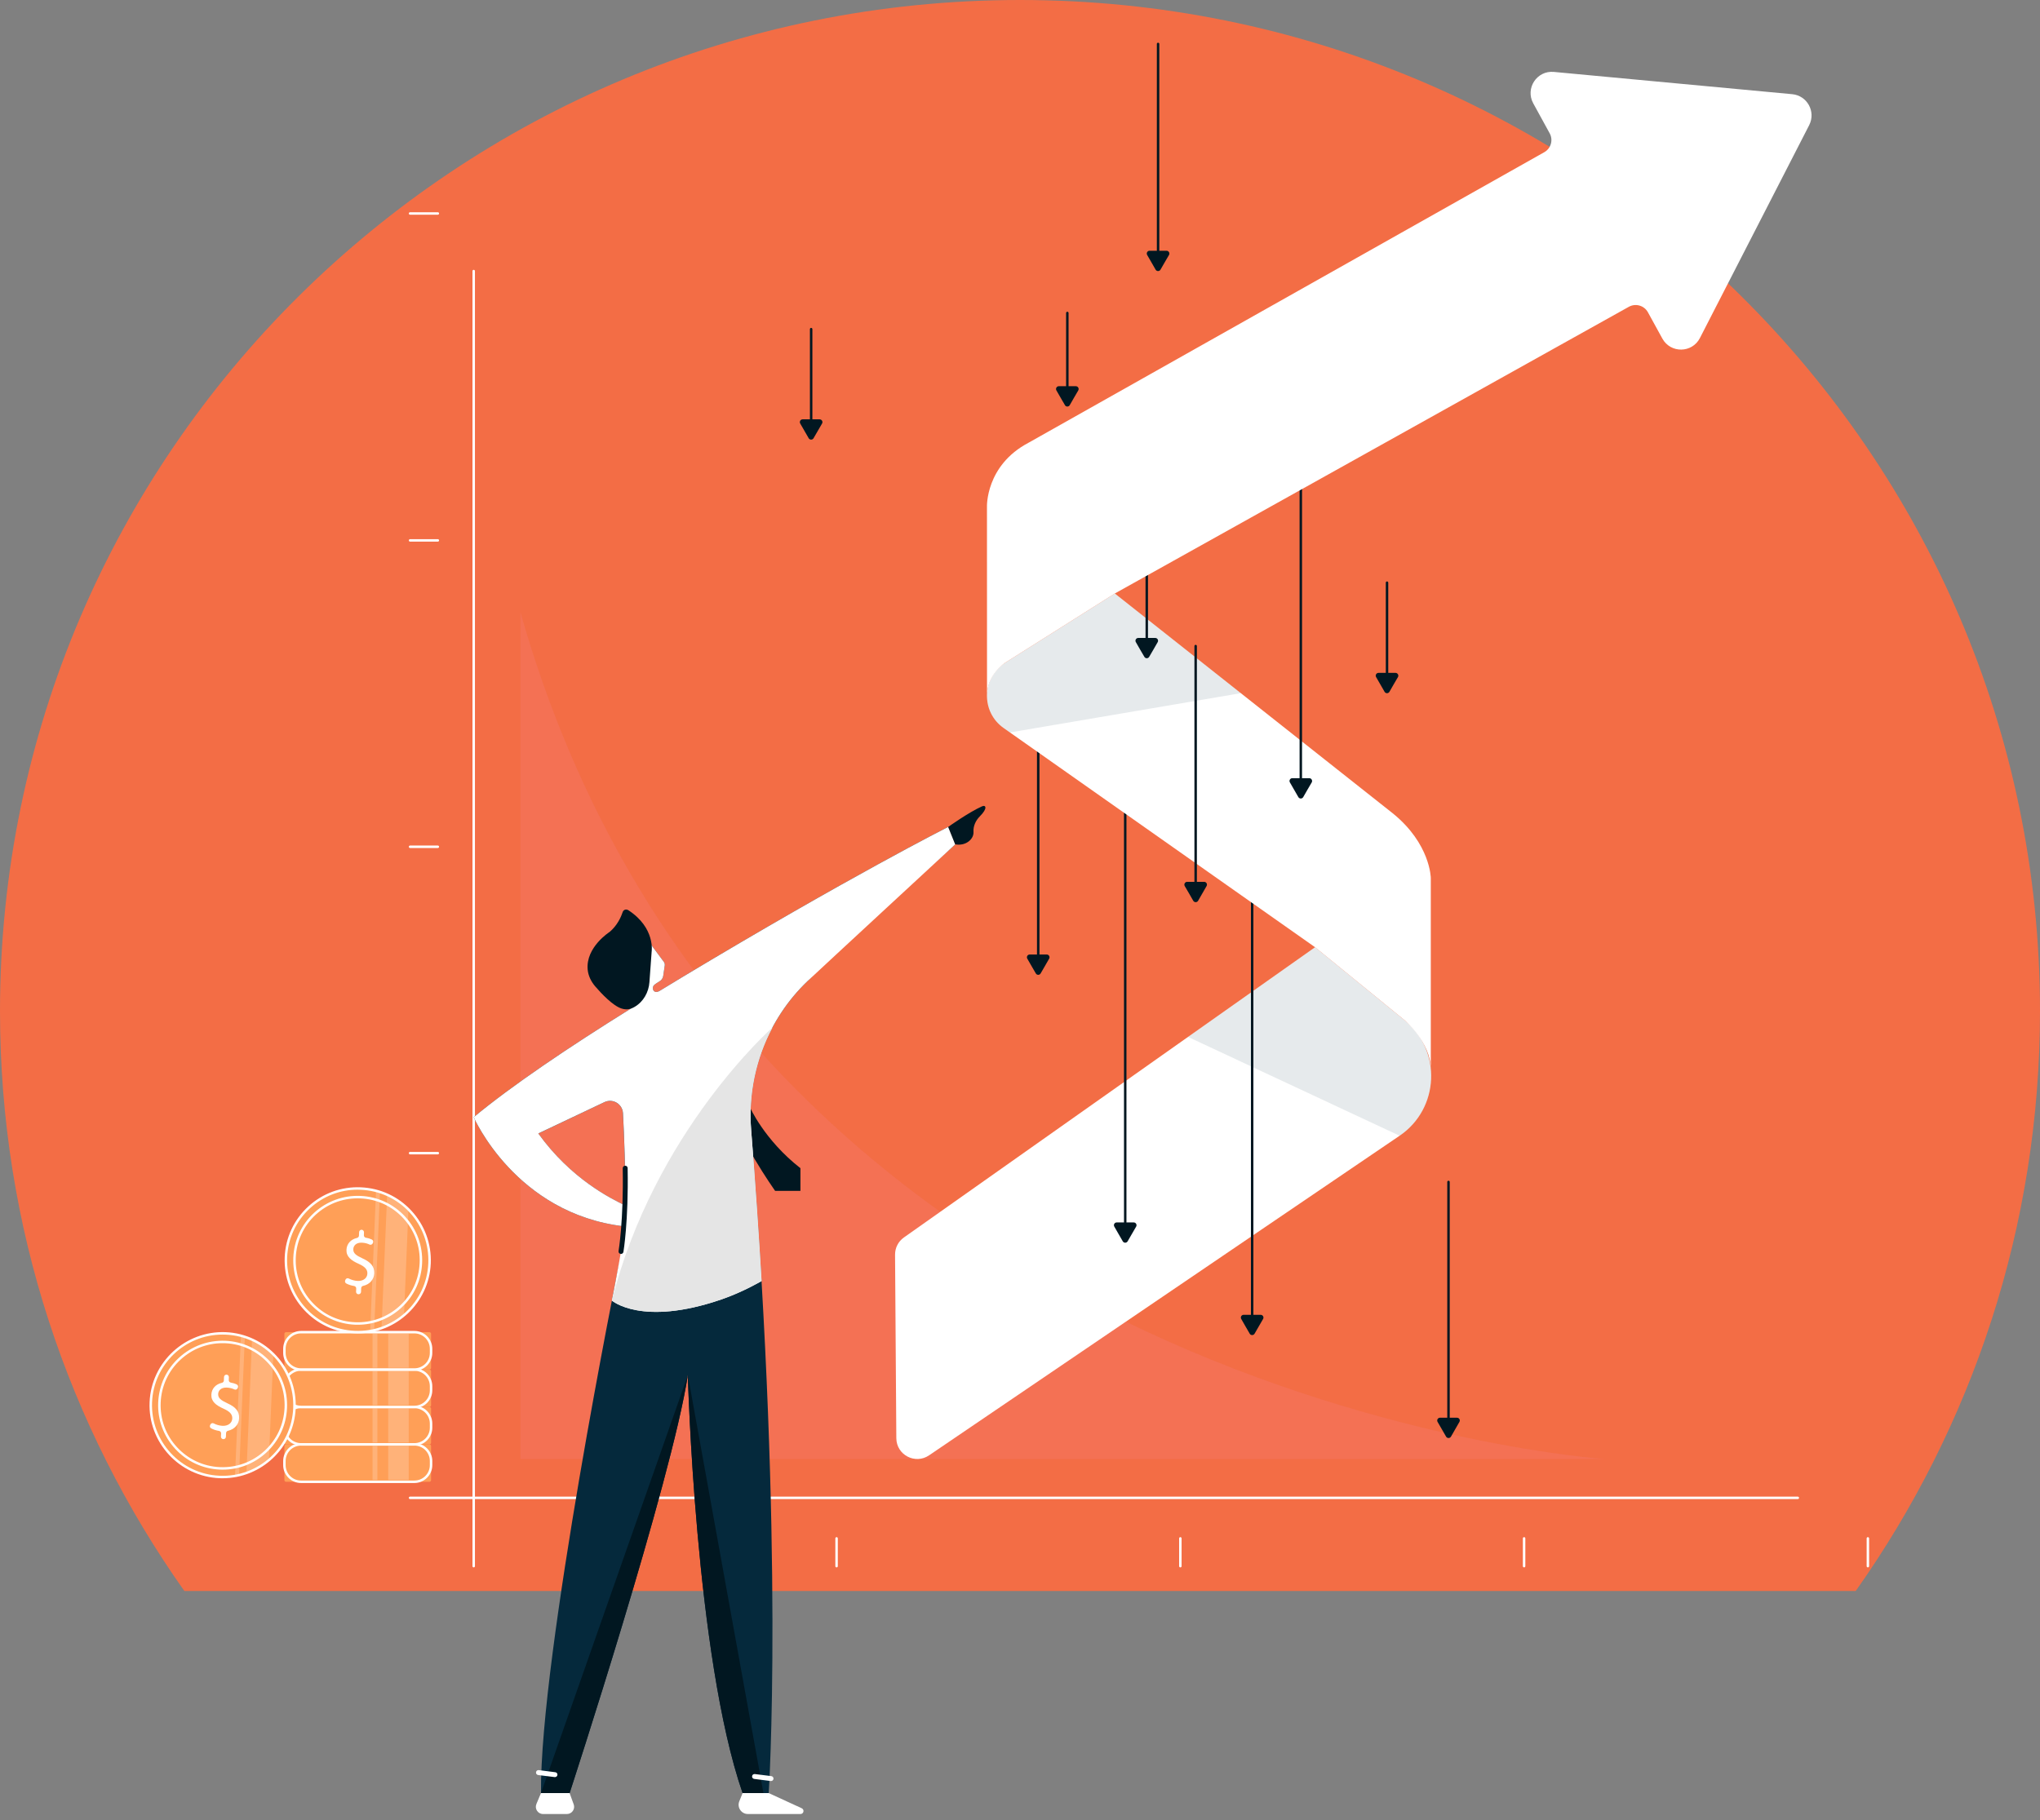 <?xml version="1.0" encoding="UTF-8"?>
<svg width="186px" height="166px" viewBox="0 0 186 166" version="1.1" xmlns="http://www.w3.org/2000/svg" xmlns:xlink="http://www.w3.org/1999/xlink">
    <rect x="0" y="0" width="186" height="166" fill="#808080" stroke="none"/>
    <title>_Group_ (2)</title>
    <g id="Page-1" stroke="none" stroke-width="1" fill="none" fill-rule="evenodd">
        <g id="_Group_-(2)">
            <path d="M16.808,145.099 C6.22,130.127 0,111.897 0,92.219 C0,41.286 41.64,0 93.003,0 C144.365,0 186,41.286 186,92.219 C186,111.897 179.785,130.127 169.198,145.099 L16.808,145.099 Z" id="Path" fill="#F36D45" fill-rule="nonzero"></path>
            <g id="Group" opacity="0.3" transform="translate(47.456, 55.855)" fill="#F47A7A" fill-rule="nonzero">
                <path d="M98.815,77.21 L0,77.21 L0,0 C20.417,71.927 98.815,77.21 98.815,77.21 Z" id="Path"></path>
            </g>
            <path d="M82.415,112.859 L119.904,86.388 L128.069,93.047 C131.477,95.827 131.249,101.105 127.612,103.581 L84.711,132.728 C83.446,133.589 81.733,132.693 81.724,131.163 L81.608,114.433 C81.603,113.805 81.904,113.217 82.415,112.859 Z" id="Path" fill="#FFFFFF" fill-rule="nonzero"></path>
            <g id="Group" opacity="0.1" transform="translate(108.321, 86.388)" fill="#05293C" fill-rule="nonzero">
                <path d="M11.582,0 L19.748,6.659 C23.156,9.439 22.928,14.717 19.291,17.193 L0,8.179 L11.582,0 Z" id="Path"></path>
            </g>
            <path d="M114.168,120.024 C114.105,120.024 114.056,119.975 114.056,119.912 L114.056,80.303 C114.056,80.244 114.105,80.191 114.168,80.191 C114.226,80.191 114.28,80.244 114.28,80.303 L114.28,119.912 C114.28,119.975 114.226,120.024 114.168,120.024 Z" id="Path" fill="#011721" fill-rule="nonzero"></path>
            <path d="M114.168,119.912 L114.939,119.912 C115.137,119.912 115.262,120.123 115.164,120.293 L114.773,120.966 L114.388,121.634 C114.289,121.804 114.043,121.804 113.944,121.634 L113.558,120.966 L113.173,120.293 C113.074,120.123 113.195,119.912 113.392,119.912 L114.168,119.912 Z" id="Path" fill="#011721" fill-rule="nonzero"></path>
            <path d="M94.662,87.164 C94.599,87.164 94.549,87.114 94.549,87.052 L94.549,65.55 C94.549,65.487 94.599,65.438 94.662,65.438 C94.724,65.438 94.774,65.487 94.774,65.55 L94.774,87.052 C94.774,87.114 94.724,87.164 94.662,87.164 Z" id="Path" fill="#011721" fill-rule="nonzero"></path>
            <path d="M94.662,87.052 L95.437,87.052 C95.635,87.052 95.756,87.267 95.657,87.433 L95.271,88.106 L94.881,88.778 C94.783,88.949 94.54,88.949 94.442,88.778 L94.052,88.106 L93.666,87.433 C93.567,87.267 93.689,87.052 93.886,87.052 L94.662,87.052 Z" id="Path" fill="#011721" fill-rule="nonzero"></path>
            <path d="M102.594,111.599 C102.531,111.599 102.482,111.549 102.482,111.486 L102.482,68.065 C102.482,68.002 102.531,67.953 102.594,67.953 C102.657,67.953 102.706,68.002 102.706,68.065 L102.706,111.486 C102.706,111.549 102.657,111.599 102.594,111.599 Z" id="Path" fill="#011721" fill-rule="nonzero"></path>
            <path d="M102.594,111.487 L103.37,111.487 C103.563,111.487 103.688,111.697 103.59,111.868 L103.2,112.54 L102.814,113.209 C102.715,113.379 102.469,113.379 102.37,113.209 L101.984,112.54 L101.599,111.868 C101.5,111.697 101.621,111.487 101.818,111.487 L102.594,111.487 Z" id="Path" fill="#011721" fill-rule="nonzero"></path>
            <path d="M126.464,61.478 C126.401,61.478 126.352,61.428 126.352,61.366 L126.352,53.141 C126.352,53.079 126.401,53.029 126.464,53.029 C126.522,53.029 126.576,53.079 126.576,53.141 L126.576,61.366 C126.576,61.428 126.522,61.478 126.464,61.478 Z" id="Path" fill="#011721" fill-rule="nonzero"></path>
            <path d="M126.464,61.366 L127.235,61.366 C127.433,61.366 127.558,61.581 127.46,61.751 L127.069,62.419 L126.684,63.092 C126.585,63.263 126.338,63.263 126.24,63.092 L125.854,62.419 L125.469,61.751 C125.37,61.581 125.491,61.366 125.688,61.366 L126.464,61.366 Z" id="Path" fill="#011721" fill-rule="nonzero"></path>
            <path d="M73.958,38.357 C73.895,38.357 73.846,38.308 73.846,38.245 L73.846,30.016 C73.846,29.953 73.895,29.904 73.958,29.904 C74.016,29.904 74.07,29.953 74.07,30.016 L74.07,38.245 C74.07,38.308 74.016,38.357 73.958,38.357 Z" id="Path" fill="#011721" fill-rule="nonzero"></path>
            <path d="M73.958,38.244 L74.729,38.244 C74.926,38.244 75.052,38.455 74.953,38.626 L74.563,39.298 L74.177,39.966 C74.079,40.137 73.832,40.137 73.733,39.966 L73.348,39.298 L72.962,38.626 C72.863,38.455 72.984,38.244 73.182,38.244 L73.958,38.244 Z" id="Path" fill="#011721" fill-rule="nonzero"></path>
            <path d="M43.191,142.948 C43.128,142.948 43.079,142.899 43.079,142.836 L43.079,24.72 C43.079,24.662 43.128,24.608 43.191,24.608 C43.254,24.608 43.303,24.662 43.303,24.72 L43.303,142.836 C43.303,142.899 43.254,142.948 43.191,142.948 Z" id="Path" fill="#FFFFFF" fill-rule="nonzero"></path>
            <path d="M163.917,136.72 L37.388,136.72 C37.326,136.72 37.276,136.666 37.276,136.607 C37.276,136.545 37.326,136.495 37.388,136.495 L163.917,136.495 C163.979,136.495 164.029,136.545 164.029,136.607 C164.029,136.666 163.979,136.72 163.917,136.72 Z" id="Path" fill="#FFFFFF" fill-rule="nonzero"></path>
            <path d="M130.455,97.487 C130.455,95.083 128.069,93.047 128.069,93.047 L119.903,86.388 L91.509,66.397 C89.419,64.926 89.5,61.801 91.662,60.433 L101.644,54.128 L126.984,74.173 C130.428,76.958 130.455,80.07 130.455,80.07 L130.455,97.487 Z" id="Path" fill="#FFFFFF" fill-rule="nonzero"></path>
            <g id="Group" opacity="0.1" transform="translate(89.99, 54.128)" fill="#05293C" fill-rule="nonzero">
                <path d="M23.147,9.09 L2.098,12.672 L1.519,12.269 C-0.571,10.798 -0.49,7.673 1.672,6.305 L11.654,1.42108547e-14 L23.147,9.09 Z" id="Path"></path>
            </g>
            <path d="M39.151,135.141 L26.084,135.141 C25.998,135.141 25.931,135.069 25.931,134.989 L25.931,131.881 C25.931,131.796 25.998,131.729 26.084,131.729 L39.151,131.729 C39.236,131.729 39.303,131.796 39.303,131.881 L39.303,134.989 C39.303,135.069 39.236,135.141 39.151,135.141 Z" id="Path" fill="#FF9F57" fill-rule="nonzero"></path>
            <path d="M37.783,135.253 L27.447,135.253 C26.55,135.253 25.819,134.522 25.819,133.621 L25.819,133.244 C25.819,132.347 26.55,131.616 27.447,131.616 L37.783,131.616 C38.684,131.616 39.415,132.347 39.415,133.244 L39.415,133.621 C39.415,134.522 38.684,135.253 37.783,135.253 Z M27.447,131.841 C26.671,131.841 26.043,132.468 26.043,133.244 L26.043,133.621 C26.043,134.397 26.671,135.029 27.447,135.029 L37.783,135.029 C38.559,135.029 39.191,134.397 39.191,133.621 L39.191,133.244 C39.191,132.468 38.559,131.841 37.783,131.841 L27.447,131.841 Z" id="Shape" fill="#FFFFFF"></path>
            <g id="Group" opacity="0.2" transform="translate(35.397, 131.868)" fill="#FFFFFF" fill-rule="nonzero">
                <polygon id="Path" points="1.87 3.107 0 3.107 0 0 1.87 0"></polygon>
            </g>
            <g id="Group" opacity="0.2" transform="translate(33.687, 131.868)" fill="#FFFFFF" fill-rule="nonzero">
                <polygon id="Path" points="0.72 3.107 0.28 3.107 0.28 0 0.72 0"></polygon>
            </g>
            <path d="M39.151,131.729 L26.084,131.729 C25.998,131.729 25.931,131.661 25.931,131.576 L25.931,128.469 C25.931,128.383 25.998,128.316 26.084,128.316 L39.151,128.316 C39.236,128.316 39.303,128.383 39.303,128.469 L39.303,131.576 C39.303,131.661 39.236,131.729 39.151,131.729 Z" id="Path" fill="#FF9F57" fill-rule="nonzero"></path>
            <path d="M37.783,131.841 L27.447,131.841 C26.55,131.841 25.819,131.11 25.819,130.213 L25.819,129.832 C25.819,128.935 26.55,128.204 27.447,128.204 L37.783,128.204 C38.684,128.204 39.415,128.935 39.415,129.832 L39.415,130.213 C39.415,131.11 38.684,131.841 37.783,131.841 Z M27.447,128.428 C26.671,128.428 26.043,129.06 26.043,129.832 L26.043,130.213 C26.043,130.984 26.671,131.616 27.447,131.616 L37.783,131.616 C38.559,131.616 39.191,130.984 39.191,130.213 L39.191,129.832 C39.191,129.06 38.559,128.428 37.783,128.428 L27.447,128.428 Z" id="Shape" fill="#FFFFFF"></path>
            <g id="Group" opacity="0.2" transform="translate(35.397, 128.455)" fill="#FFFFFF" fill-rule="nonzero">
                <polygon id="Path" points="1.87 3.112 0 3.112 0 -2.84217094e-14 1.87 -2.84217094e-14"></polygon>
            </g>
            <g id="Group" opacity="0.2" transform="translate(33.687, 128.455)" fill="#FFFFFF" fill-rule="nonzero">
                <polygon id="Path" points="0.72 3.112 0.28 3.112 0.28 -2.84217094e-14 0.72 -2.84217094e-14"></polygon>
            </g>
            <path d="M39.151,128.316 L26.084,128.316 C25.998,128.316 25.931,128.249 25.931,128.164 L25.931,125.056 C25.931,124.971 25.998,124.904 26.084,124.904 L39.151,124.904 C39.236,124.904 39.303,124.971 39.303,125.056 L39.303,128.164 C39.303,128.249 39.236,128.316 39.151,128.316 Z" id="Path" fill="#FF9F57" fill-rule="nonzero"></path>
            <path d="M37.783,128.428 L27.447,128.428 C26.55,128.428 25.819,127.697 25.819,126.8 L25.819,126.424 C25.819,125.522 26.55,124.792 27.447,124.792 L37.783,124.792 C38.684,124.792 39.415,125.522 39.415,126.424 L39.415,126.8 C39.415,127.697 38.684,128.428 37.783,128.428 Z M27.447,125.016 C26.671,125.016 26.043,125.648 26.043,126.424 L26.043,126.8 C26.043,127.576 26.671,128.204 27.447,128.204 L37.783,128.204 C38.559,128.204 39.191,127.576 39.191,126.8 L39.191,126.424 C39.191,125.648 38.559,125.016 37.783,125.016 L27.447,125.016 Z" id="Shape" fill="#FFFFFF"></path>
            <g id="Group" opacity="0.2" transform="translate(35.397, 125.042)" fill="#FFFFFF" fill-rule="nonzero">
                <polygon id="Path" points="1.87 3.113 0 3.113 0 0 1.87 0"></polygon>
            </g>
            <g id="Group" opacity="0.2" transform="translate(33.687, 125.042)" fill="#FFFFFF" fill-rule="nonzero">
                <polygon id="Path" points="0.72 3.113 0.28 3.113 0.28 0 0.72 0"></polygon>
            </g>
            <path d="M39.151,124.904 L26.084,124.904 C25.998,124.904 25.931,124.836 25.931,124.756 L25.931,121.644 C25.931,121.563 25.998,121.496 26.084,121.496 L39.151,121.496 C39.236,121.496 39.303,121.563 39.303,121.644 L39.303,124.756 C39.303,124.836 39.236,124.904 39.151,124.904 Z" id="Path" fill="#FF9F57" fill-rule="nonzero"></path>
            <path d="M37.783,125.016 L27.447,125.016 C26.55,125.016 25.819,124.285 25.819,123.388 L25.819,123.011 C25.819,122.114 26.55,121.383 27.447,121.383 L37.783,121.383 C38.684,121.383 39.415,122.114 39.415,123.011 L39.415,123.388 C39.415,124.285 38.684,125.016 37.783,125.016 Z M27.447,121.608 C26.671,121.608 26.043,122.235 26.043,123.011 L26.043,123.388 C26.043,124.164 26.671,124.791 27.447,124.791 L37.783,124.791 C38.559,124.791 39.191,124.164 39.191,123.388 L39.191,123.011 C39.191,122.235 38.559,121.608 37.783,121.608 L27.447,121.608 Z" id="Shape" fill="#FFFFFF"></path>
            <g id="Group" opacity="0.2" transform="translate(35.397, 121.634)" fill="#FFFFFF" fill-rule="nonzero">
                <polygon id="Path" points="1.87 3.108 0 3.108 0 0 1.87 0"></polygon>
            </g>
            <g id="Group" opacity="0.2" transform="translate(33.687, 121.634)" fill="#FFFFFF" fill-rule="nonzero">
                <polygon id="Path" points="0.72 3.108 0.28 3.108 0.28 0 0.72 0"></polygon>
            </g>
            <path d="M26.841,128.428 C26.693,132.043 23.64,134.854 20.021,134.702 C16.407,134.549 13.599,131.496 13.752,127.881 C13.904,124.267 16.958,121.455 20.572,121.608 C24.187,121.76 26.994,124.814 26.841,128.428 Z" id="Path" fill="#FF9F57" fill-rule="nonzero"></path>
            <path d="M20.299,134.818 C20.206,134.818 20.112,134.817 20.016,134.814 C16.348,134.657 13.483,131.545 13.64,127.877 C13.792,124.204 16.918,121.348 20.577,121.495 C24.25,121.652 27.11,124.765 26.958,128.433 C26.805,132.011 23.846,134.818 20.299,134.818 Z M20.294,121.715 C16.864,121.715 14.007,124.428 13.864,127.886 C13.716,131.433 16.478,134.442 20.025,134.59 C23.586,134.747 26.581,131.971 26.734,128.424 C26.882,124.877 24.115,121.868 20.568,121.72 C20.475,121.717 20.384,121.715 20.294,121.715 Z" id="Shape" fill="#FFFFFF"></path>
            <path d="M20.303,134.034 C20.22,134.034 20.136,134.032 20.052,134.029 C18.483,133.962 17.034,133.289 15.972,132.132 C14.909,130.98 14.357,129.478 14.424,127.908 C14.492,126.339 15.164,124.89 16.317,123.827 C17.474,122.765 18.98,122.217 20.545,122.28 C22.11,122.348 23.563,123.02 24.626,124.177 C25.689,125.33 26.236,126.832 26.169,128.401 C26.106,129.971 25.433,131.419 24.276,132.482 C23.182,133.486 21.779,134.034 20.303,134.034 Z M20.29,122.5 C18.873,122.5 17.523,123.025 16.469,123.993 C15.357,125.016 14.711,126.41 14.649,127.917 C14.586,129.428 15.111,130.872 16.133,131.98 C17.155,133.092 18.55,133.742 20.061,133.805 C21.568,133.868 23.012,133.338 24.124,132.316 C25.236,131.294 25.882,129.899 25.945,128.392 C26.012,126.881 25.483,125.437 24.46,124.33 C23.438,123.217 22.043,122.567 20.532,122.504 C20.451,122.501 20.371,122.5 20.29,122.5 Z" id="Shape" fill="#FFFFFF"></path>
            <g id="Group" opacity="0.2" transform="translate(22.469, 122.177)" fill="#FFFFFF" fill-rule="nonzero">
                <path d="M0.511,2.84217094e-14 C1.238,0.328 1.897,0.781 2.453,1.337 L2.045,10.991 C1.448,11.498 0.753,11.893 0,12.157 L0.511,2.84217094e-14 Z" id="Path"></path>
            </g>
            <g id="Group" opacity="0.2" transform="translate(21.377, 121.818)" fill="#FFFFFF" fill-rule="nonzero">
                <path d="M0.59,0 C0.712,0.033 0.832,0.069 0.948,0.108 L0.419,12.713 C0.3,12.743 0.177,12.768 0.052,12.789 L0.59,0 Z" id="Path"></path>
            </g>
            <path d="M20.146,131.02 L20.16,130.728 C20.164,130.612 20.079,130.518 19.967,130.5 C19.702,130.459 19.442,130.374 19.245,130.262 C19.146,130.208 19.11,130.092 19.151,129.989 L19.178,129.93 C19.227,129.809 19.371,129.755 19.483,129.814 C19.711,129.935 19.994,130.024 20.294,130.038 C20.805,130.056 21.16,129.778 21.178,129.37 C21.196,128.975 20.927,128.72 20.402,128.482 C19.684,128.163 19.245,127.818 19.272,127.195 C19.294,126.648 19.666,126.24 20.236,126.114 C20.335,126.092 20.406,126.007 20.411,125.908 L20.424,125.585 C20.429,125.459 20.532,125.365 20.657,125.37 C20.779,125.374 20.873,125.477 20.868,125.603 L20.859,125.868 C20.855,125.984 20.936,126.078 21.048,126.096 C21.263,126.132 21.438,126.19 21.581,126.262 C21.689,126.311 21.738,126.437 21.693,126.549 L21.666,126.603 C21.617,126.72 21.483,126.773 21.37,126.715 C21.205,126.639 20.98,126.563 20.68,126.549 C20.128,126.527 19.904,126.845 19.891,127.132 C19.877,127.504 20.133,127.702 20.747,127.989 C21.474,128.32 21.828,128.706 21.801,129.347 C21.783,129.868 21.424,130.347 20.783,130.491 C20.684,130.509 20.617,130.598 20.613,130.697 L20.599,131.038 C20.595,131.163 20.487,131.258 20.366,131.253 L20.357,131.253 C20.236,131.249 20.142,131.146 20.146,131.02 Z" id="Path" fill="#FFFFFF" fill-rule="nonzero"></path>
            <path d="M39.164,115.218 C39.012,118.832 35.958,121.639 32.339,121.487 C28.725,121.334 25.918,118.28 26.07,114.666 C26.223,111.052 29.276,108.245 32.891,108.397 C36.505,108.545 39.312,111.599 39.164,115.218 Z" id="Path" fill="#FF9F57" fill-rule="nonzero"></path>
            <path d="M32.617,121.608 C32.524,121.608 32.43,121.605 32.335,121.599 C28.666,121.446 25.805,118.334 25.958,114.661 C26.03,112.886 26.797,111.24 28.106,110.034 C29.415,108.832 31.119,108.209 32.895,108.285 C34.675,108.357 36.317,109.119 37.523,110.433 C38.725,111.742 39.348,113.442 39.276,115.222 C39.124,118.796 36.164,121.608 32.617,121.608 Z M32.608,108.5 C30.989,108.5 29.456,109.101 28.258,110.2 C26.989,111.366 26.254,112.953 26.182,114.67 C26.034,118.217 28.797,121.226 32.348,121.374 C35.904,121.531 38.9,118.76 39.052,115.213 C39.124,113.491 38.523,111.85 37.357,110.581 C36.191,109.316 34.604,108.581 32.886,108.509 C32.794,108.503 32.701,108.5 32.608,108.5 Z" id="Shape" fill="#FFFFFF"></path>
            <path d="M32.622,120.818 C32.538,120.818 32.454,120.817 32.37,120.814 C30.801,120.747 29.353,120.074 28.29,118.921 C27.227,117.764 26.675,116.262 26.743,114.693 C26.81,113.128 27.483,111.675 28.635,110.612 C29.792,109.554 31.294,109.002 32.864,109.069 C34.429,109.132 35.882,109.805 36.944,110.962 C38.007,112.119 38.554,113.617 38.487,115.186 C38.424,116.756 37.752,118.204 36.595,119.267 C35.501,120.276 34.097,120.818 32.622,120.818 Z M32.608,109.289 C31.191,109.289 29.841,109.814 28.788,110.778 C27.675,111.8 27.03,113.195 26.967,114.706 C26.904,116.213 27.433,117.657 28.456,118.769 C29.478,119.881 30.868,120.527 32.38,120.59 C33.886,120.652 35.33,120.123 36.442,119.105 C37.554,118.083 38.2,116.688 38.263,115.177 C38.33,113.67 37.801,112.226 36.779,111.114 C35.756,110.002 34.361,109.356 32.855,109.294 C32.771,109.291 32.689,109.289 32.608,109.289 Z" id="Shape" fill="#FFFFFF"></path>
            <g id="Group" opacity="0.2" transform="translate(34.788, 108.962)" fill="#FFFFFF" fill-rule="nonzero">
                <path d="M0.511,0 C1.238,0.327 1.897,0.785 2.453,1.336 L2.049,10.991 C1.448,11.498 0.753,11.897 0,12.161 L0.511,0 Z" id="Path"></path>
            </g>
            <g id="Group" opacity="0.2" transform="translate(33.698, 108.608)" fill="#FFFFFF" fill-rule="nonzero">
                <path d="M0.587,0 C0.71,0.03 0.83,0.064 0.946,0.103 L0.417,12.713 C0.297,12.739 0.176,12.763 0.054,12.784 L0.587,0 Z" id="Path"></path>
            </g>
            <path d="M32.465,117.809 L32.478,117.513 C32.483,117.401 32.397,117.302 32.285,117.284 C32.021,117.244 31.761,117.159 31.563,117.051 C31.469,116.997 31.429,116.876 31.474,116.773 L31.496,116.715 C31.545,116.594 31.689,116.54 31.801,116.603 C32.03,116.719 32.312,116.809 32.613,116.823 C33.124,116.845 33.478,116.567 33.496,116.154 C33.514,115.764 33.245,115.509 32.72,115.271 C32.003,114.953 31.563,114.603 31.59,113.98 C31.613,113.437 31.985,113.024 32.559,112.899 C32.653,112.876 32.725,112.791 32.729,112.693 L32.743,112.37 C32.747,112.249 32.85,112.15 32.976,112.154 C33.097,112.163 33.191,112.267 33.187,112.388 L33.178,112.657 C33.173,112.769 33.254,112.867 33.366,112.885 C33.581,112.917 33.761,112.98 33.904,113.047 C34.012,113.101 34.057,113.226 34.012,113.334 L33.985,113.392 C33.935,113.504 33.801,113.558 33.689,113.504 C33.527,113.423 33.299,113.347 32.998,113.334 C32.447,113.311 32.222,113.634 32.214,113.921 C32.196,114.293 32.451,114.491 33.066,114.773 C33.792,115.105 34.146,115.495 34.124,116.132 C34.101,116.657 33.743,117.136 33.101,117.275 C33.003,117.298 32.935,117.383 32.931,117.482 L32.918,117.827 C32.913,117.948 32.806,118.042 32.684,118.038 L32.68,118.038 C32.554,118.033 32.46,117.93 32.465,117.809 Z" id="Path" fill="#FFFFFF" fill-rule="nonzero"></path>
            <path d="M97.316,35.334 C97.253,35.334 97.204,35.285 97.204,35.222 L97.204,28.545 C97.204,28.482 97.253,28.433 97.316,28.433 C97.379,28.433 97.428,28.482 97.428,28.545 L97.428,35.222 C97.428,35.285 97.379,35.334 97.316,35.334 Z" id="Path" fill="#011721" fill-rule="nonzero"></path>
            <path d="M97.316,35.222 L98.092,35.222 C98.285,35.222 98.41,35.437 98.312,35.608 L97.922,36.276 L97.536,36.949 C97.437,37.119 97.191,37.119 97.097,36.949 L96.706,36.276 L96.321,35.608 C96.222,35.437 96.343,35.222 96.54,35.222 L97.316,35.222 Z" id="Path" fill="#011721" fill-rule="nonzero"></path>
            <path d="M104.558,58.294 C104.496,58.294 104.446,58.245 104.446,58.182 L104.446,51.505 C104.446,51.442 104.496,51.393 104.558,51.393 C104.621,51.393 104.67,51.442 104.67,51.505 L104.67,58.182 C104.67,58.245 104.621,58.294 104.558,58.294 Z" id="Path" fill="#011721" fill-rule="nonzero"></path>
            <path d="M104.558,58.182 L105.334,58.182 C105.527,58.182 105.652,58.393 105.554,58.563 L105.168,59.236 L104.778,59.904 C104.679,60.074 104.437,60.074 104.339,59.904 L103.948,59.236 L103.563,58.563 C103.464,58.393 103.585,58.182 103.783,58.182 L104.558,58.182 Z" id="Path" fill="#011721" fill-rule="nonzero"></path>
            <path d="M109.016,80.536 C108.953,80.536 108.904,80.487 108.904,80.424 L108.904,58.922 C108.904,58.859 108.953,58.81 109.016,58.81 C109.078,58.81 109.128,58.859 109.128,58.922 L109.128,80.424 C109.128,80.487 109.078,80.536 109.016,80.536 Z" id="Path" fill="#011721" fill-rule="nonzero"></path>
            <path d="M109.016,80.424 L109.791,80.424 C109.989,80.424 110.11,80.639 110.011,80.81 L109.626,81.478 L109.24,82.151 C109.141,82.321 108.895,82.321 108.796,82.151 L108.41,81.478 L108.02,80.81 C107.922,80.639 108.047,80.424 108.24,80.424 L109.016,80.424 Z" id="Path" fill="#011721" fill-rule="nonzero"></path>
            <path d="M132.069,129.41 C132.011,129.41 131.957,129.361 131.957,129.298 L131.957,107.796 C131.957,107.733 132.011,107.684 132.069,107.684 C132.132,107.684 132.181,107.733 132.181,107.796 L132.181,129.298 C132.181,129.361 132.132,129.41 132.069,129.41 Z" id="Path" fill="#011721" fill-rule="nonzero"></path>
            <path d="M132.069,129.298 L132.845,129.298 C133.042,129.298 133.163,129.509 133.065,129.679 L132.679,130.352 L132.294,131.024 C132.195,131.19 131.948,131.19 131.85,131.024 L131.464,130.352 L131.074,129.679 C130.975,129.509 131.101,129.298 131.294,129.298 L132.069,129.298 Z" id="Path" fill="#011721" fill-rule="nonzero"></path>
            <path d="M118.603,71.083 C118.54,71.083 118.491,71.034 118.491,70.971 L118.491,43.222 C118.491,43.164 118.54,43.11 118.603,43.11 C118.661,43.11 118.715,43.164 118.715,43.222 L118.715,70.971 C118.715,71.034 118.661,71.083 118.603,71.083 Z" id="Path" fill="#011721" fill-rule="nonzero"></path>
            <path d="M118.603,70.971 L119.374,70.971 C119.572,70.971 119.697,71.186 119.599,71.357 L119.208,72.025 L118.823,72.697 C118.724,72.868 118.477,72.868 118.379,72.697 L117.993,72.025 L117.608,71.357 C117.509,71.186 117.63,70.971 117.827,70.971 L118.603,70.971 Z" id="Path" fill="#011721" fill-rule="nonzero"></path>
            <path d="M105.59,22.98 C105.527,22.98 105.478,22.931 105.478,22.868 L105.478,4.007 C105.478,3.944 105.527,3.895 105.59,3.895 C105.648,3.895 105.702,3.944 105.702,4.007 L105.702,22.868 C105.702,22.931 105.648,22.98 105.59,22.98 Z" id="Path" fill="#011721" fill-rule="nonzero"></path>
            <path d="M105.59,22.868 L106.361,22.868 C106.558,22.868 106.684,23.083 106.585,23.254 L106.195,23.922 L105.809,24.594 C105.711,24.765 105.464,24.765 105.365,24.594 L104.98,23.922 L104.594,23.254 C104.496,23.083 104.617,22.868 104.814,22.868 L105.59,22.868 Z" id="Path" fill="#011721" fill-rule="nonzero"></path>
            <path d="M164.957,11.411 L154.993,30.828 C154.284,32.213 152.316,32.24 151.567,30.877 L150.253,28.483 C149.912,27.859 149.123,27.635 148.504,27.985 L101.644,54.128 L91.662,60.433 C91.662,60.433 89.935,61.514 89.993,63.563 L89.988,46.222 C89.988,46.222 89.845,42.451 93.778,40.379 L140.809,13.877 C141.415,13.532 141.63,12.765 141.293,12.155 L139.796,9.424 C139.047,8.057 140.128,6.411 141.679,6.559 L163.41,8.59 C164.778,8.72 165.58,10.187 164.957,11.411 Z" id="Path" fill="#FFFFFF" fill-rule="nonzero"></path>
            <path d="M76.276,142.948 C76.213,142.948 76.164,142.899 76.164,142.836 L76.164,140.303 C76.164,140.24 76.213,140.19 76.276,140.19 C76.339,140.19 76.388,140.24 76.388,140.303 L76.388,142.836 C76.388,142.899 76.339,142.948 76.276,142.948 Z" id="Path" fill="#FFFFFF" fill-rule="nonzero"></path>
            <path d="M39.922,105.28 L37.388,105.28 C37.326,105.28 37.276,105.227 37.276,105.168 C37.276,105.105 37.326,105.056 37.388,105.056 L39.922,105.056 C39.98,105.056 40.034,105.105 40.034,105.168 C40.034,105.227 39.98,105.28 39.922,105.28 Z" id="Path" fill="#FFFFFF" fill-rule="nonzero"></path>
            <path d="M39.922,77.339 L37.388,77.339 C37.326,77.339 37.276,77.289 37.276,77.227 C37.276,77.164 37.326,77.115 37.388,77.115 L39.922,77.115 C39.98,77.115 40.034,77.164 40.034,77.227 C40.034,77.289 39.98,77.339 39.922,77.339 Z" id="Path" fill="#FFFFFF" fill-rule="nonzero"></path>
            <path d="M39.922,49.397 L37.388,49.397 C37.326,49.397 37.276,49.348 37.276,49.285 C37.276,49.222 37.326,49.173 37.388,49.173 L39.922,49.173 C39.98,49.173 40.034,49.222 40.034,49.285 C40.034,49.348 39.98,49.397 39.922,49.397 Z" id="Path" fill="#FFFFFF" fill-rule="nonzero"></path>
            <path d="M39.922,19.581 L37.388,19.581 C37.326,19.581 37.276,19.532 37.276,19.469 C37.276,19.407 37.326,19.357 37.388,19.357 L39.922,19.357 C39.98,19.357 40.034,19.407 40.034,19.469 C40.034,19.532 39.98,19.581 39.922,19.581 Z" id="Path" fill="#FFFFFF" fill-rule="nonzero"></path>
            <path d="M107.621,142.948 C107.558,142.948 107.509,142.899 107.509,142.836 L107.509,140.303 C107.509,140.24 107.558,140.19 107.621,140.19 C107.684,140.19 107.733,140.24 107.733,140.303 L107.733,142.836 C107.733,142.899 107.684,142.948 107.621,142.948 Z" id="Path" fill="#FFFFFF" fill-rule="nonzero"></path>
            <path d="M138.962,142.948 C138.899,142.948 138.85,142.899 138.85,142.836 L138.85,140.303 C138.85,140.24 138.899,140.19 138.962,140.19 C139.024,140.19 139.074,140.24 139.074,140.303 L139.074,142.836 C139.074,142.899 139.024,142.948 138.962,142.948 Z" id="Path" fill="#FFFFFF" fill-rule="nonzero"></path>
            <path d="M170.307,142.948 C170.244,142.948 170.195,142.899 170.195,142.836 L170.195,140.303 C170.195,140.24 170.244,140.19 170.307,140.19 C170.365,140.19 170.419,140.24 170.419,140.303 L170.419,142.836 C170.419,142.899 170.365,142.948 170.307,142.948 Z" id="Path" fill="#FFFFFF" fill-rule="nonzero"></path>
            <path d="M68.357,100.944 C68.357,100.944 69.662,103.944 72.98,106.54 L72.98,108.608 L70.671,108.608 C70.671,108.608 67.007,103.415 66.926,101.298 L68.357,100.944 Z" id="Path" fill="#011721" fill-rule="nonzero"></path>
            <path d="M51.935,163.531 L52.307,164.558 C52.465,164.988 52.146,165.441 51.689,165.441 L49.514,165.441 C49.043,165.441 48.725,164.961 48.908,164.526 L49.325,163.531 L51.935,163.531 Z" id="Path" fill="#FFFFFF" fill-rule="nonzero"></path>
            <path d="M70.088,163.531 L73.101,164.916 C73.366,165.042 73.281,165.441 72.984,165.441 L68.191,165.441 C67.59,165.441 67.182,164.836 67.406,164.28 L67.707,163.531 L70.088,163.531 Z" id="Path" fill="#FFFFFF" fill-rule="nonzero"></path>
            <path d="M87.097,77.007 L77.245,85.872 C75.801,86.904 74.653,88.505 73.626,89.482 C69.958,92.993 68.088,97.989 68.487,103.052 C71.532,141.688 70.088,163.531 70.088,163.531 L67.707,163.531 C63.393,151.051 62.715,125.41 62.715,125.41 C61.24,135.056 51.935,163.531 51.935,163.531 L49.325,163.531 C49.213,151.051 56.42,115.401 56.42,115.401 C56.68,114.581 56.832,113.312 56.917,111.845 C47.007,110.693 43.191,101.89 43.191,101.89 C46.666,99.007 51.814,95.536 57.532,91.975 C57.106,91.271 57.115,89.872 57.298,89.061 C57.5,88.173 59.173,86.859 59.24,85.993 L60.527,87.724 C60.599,87.819 60.626,87.94 60.608,88.061 L60.469,89.011 C60.438,89.204 60.325,89.379 60.155,89.482 C59.985,89.585 59.769,89.72 59.653,89.828 C59.37,90.074 59.568,90.724 60.164,90.357 C61.204,89.72 61.393,89.608 62.128,89.164 C77.397,79.985 86.455,75.415 86.455,75.415 L87.097,77.007 Z M56.989,109.939 C57.047,106.904 56.904,103.522 56.796,101.527 C56.751,100.684 55.868,100.159 55.106,100.518 L49.079,103.379 C52.07,107.54 55.707,109.312 56.989,109.939 Z" id="Shape" fill="#05293C"></path>
            <path d="M73.626,89.482 C69.958,92.993 68.088,97.989 68.487,103.052 C68.872,107.917 69.182,112.513 69.438,116.832 C69.438,116.832 67.733,117.841 65.751,118.518 C58.505,121.002 55.787,118.612 55.787,118.612 C56.178,116.59 56.832,113.312 56.917,111.845 C47.007,110.693 43.191,101.89 43.191,101.89 C46.666,99.007 51.814,95.536 57.532,91.975 C57.106,91.271 57.115,89.872 57.298,89.061 C57.5,88.173 59.173,86.859 59.24,85.993 L60.527,87.724 C60.599,87.819 60.626,87.94 60.608,88.061 L60.469,89.011 C60.438,89.204 60.325,89.379 60.155,89.482 C59.985,89.585 59.769,89.72 59.653,89.828 C59.37,90.074 59.568,90.724 60.164,90.357 C61.204,89.72 61.393,89.608 62.128,89.164 C77.397,79.985 86.455,75.415 86.455,75.415 L87.097,77.007 C87.097,77.007 74.653,88.505 73.626,89.482 Z M56.801,101.522 C56.751,100.679 55.873,100.155 55.11,100.514 L49.079,103.374 C52.074,107.536 55.711,109.312 56.989,109.935 C57.052,106.899 56.908,103.518 56.801,101.522 Z" id="Shape" fill="#FFFFFF"></path>
            <path d="M59.213,89.576 C59.146,90.5 58.662,91.361 57.864,91.827 C57.5,92.043 57.146,92.128 56.675,91.98 C55.882,91.733 54.823,90.603 54.267,89.957 C53.895,89.522 53.635,88.993 53.581,88.424 C53.397,86.375 55.59,84.989 55.59,84.989 C56.267,84.41 56.603,83.688 56.765,83.2 C56.846,82.957 57.088,82.881 57.303,83.02 C59.76,84.63 59.415,86.783 59.415,86.783 L59.213,89.576 Z" id="Path" fill="#011721" fill-rule="nonzero"></path>
            <path d="M62.715,125.41 L69.608,163.531 L67.707,163.531 C63.393,151.051 62.715,125.41 62.715,125.41 Z" id="Path" fill="#011721" fill-rule="nonzero"></path>
            <path d="M49.325,163.531 L62.715,125.41 C61.24,135.056 51.935,163.531 51.935,163.531 L49.325,163.531 Z" id="Path" fill="#011721" fill-rule="nonzero"></path>
            <path d="M70.428,93.72 C68.922,96.549 68.231,99.787 68.487,103.051 C68.872,107.917 69.182,112.513 69.437,116.832 C69.437,116.832 67.733,117.841 65.751,118.518 C58.505,121.002 55.787,118.612 55.787,118.612 C59.68,103.186 70.424,93.72 70.424,93.72 L70.428,93.72 Z" id="Path" fill="#E5E5E5" fill-rule="nonzero"></path>
            <path d="M86.455,75.415 C86.455,75.415 88.357,74.061 89.545,73.536 C89.881,73.388 90.079,73.711 89.339,74.451 C88.962,74.828 88.724,75.343 88.76,75.877 C88.801,76.5 88.092,77.182 87.097,77.007 L86.455,75.415 Z" id="Path" fill="#011721" fill-rule="nonzero"></path>
            <path d="M70.303,162.432 C70.294,162.432 70.285,162.432 70.276,162.432 L68.765,162.24 C68.644,162.226 68.558,162.114 68.572,161.993 C68.585,161.867 68.698,161.782 68.823,161.796 L70.33,161.984 C70.451,162.002 70.541,162.114 70.523,162.235 C70.509,162.347 70.415,162.432 70.303,162.432 Z" id="Path" fill="#FFFFFF" fill-rule="nonzero"></path>
            <path d="M50.603,162.073 C50.594,162.073 50.584,162.073 50.572,162.073 L49.065,161.885 C48.944,161.867 48.855,161.755 48.873,161.634 C48.886,161.508 48.998,161.423 49.119,161.437 L50.63,161.63 C50.752,161.643 50.841,161.755 50.823,161.876 C50.81,161.993 50.711,162.073 50.603,162.073 Z" id="Path" fill="#FFFFFF" fill-rule="nonzero"></path>
            <path d="M56.621,114.361 C56.606,114.361 56.593,114.359 56.581,114.356 C56.46,114.338 56.379,114.222 56.397,114.101 C56.402,114.074 56.864,111.361 56.778,106.545 C56.778,106.419 56.877,106.321 57.002,106.316 C57.133,106.312 57.227,106.415 57.227,106.536 C57.312,111.397 56.846,114.15 56.841,114.177 C56.823,114.285 56.724,114.361 56.621,114.361 Z" id="Path" fill="#011721" fill-rule="nonzero"></path>
        </g>
    </g>
</svg>